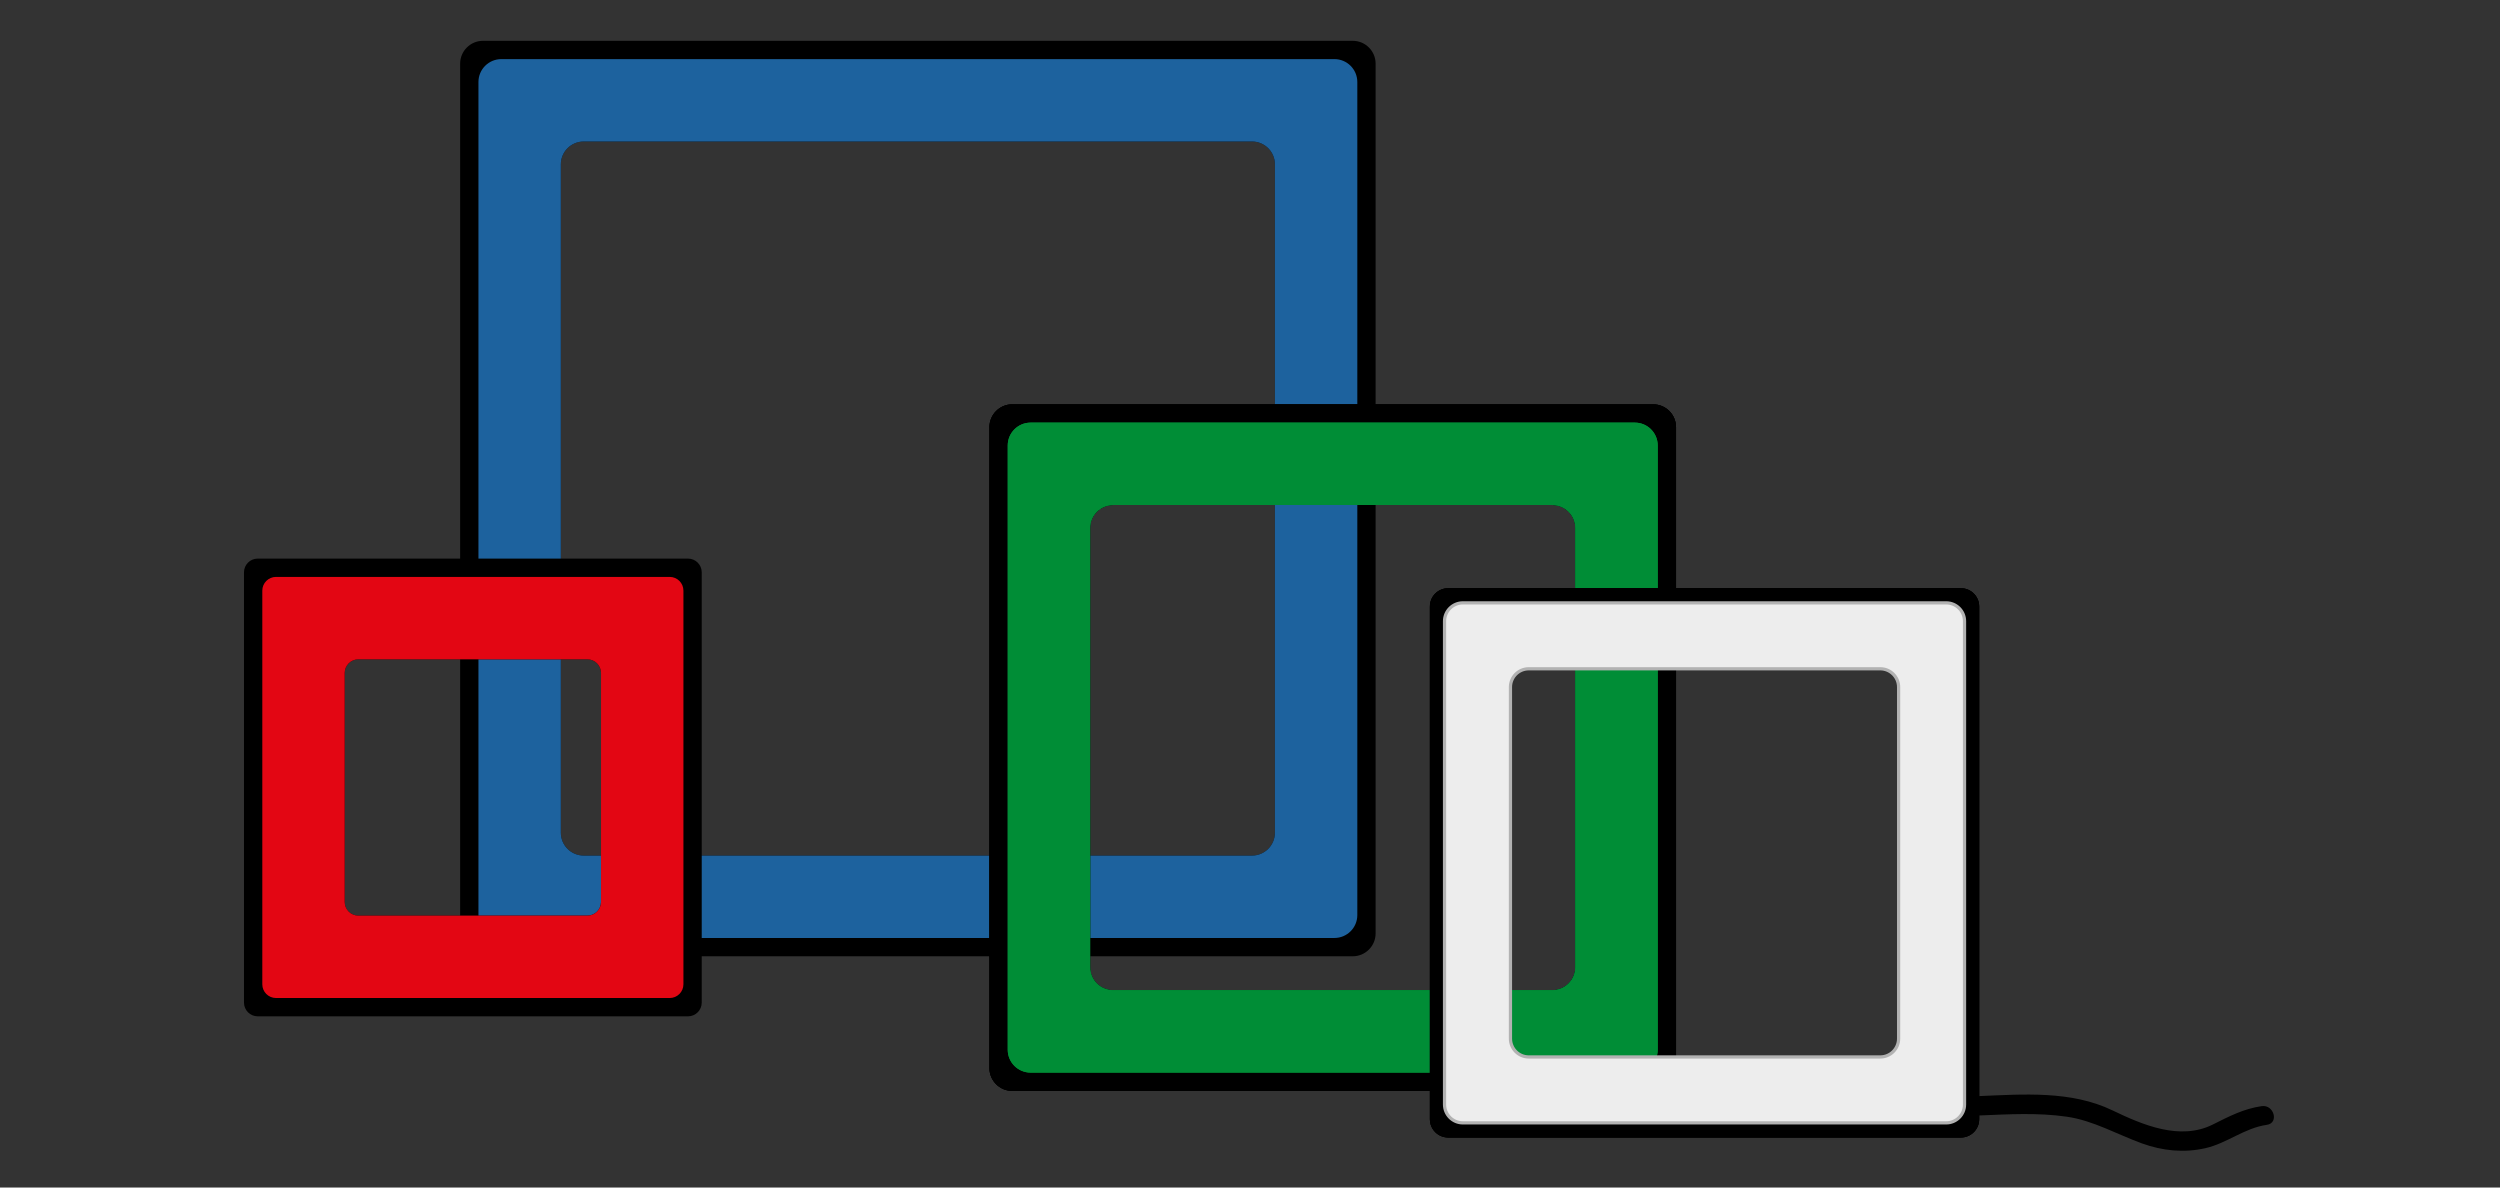 <?xml version="1.0" encoding="utf-8"?>
<!-- Generator: Adobe Illustrator 16.0.0, SVG Export Plug-In . SVG Version: 6.00 Build 0)  -->
<!DOCTYPE svg PUBLIC "-//W3C//DTD SVG 1.1//EN" "http://www.w3.org/Graphics/SVG/1.1/DTD/svg11.dtd">
<svg version="1.1" id="Ebene_1" xmlns:x="http://ns.adobe.com/Extensibility/1.0/" xmlns:i="http://ns.adobe.com/AdobeIllustrator/10.0/" xmlns:graph="http://ns.adobe.com/Graphs/1.0/"
	 xmlns="http://www.w3.org/2000/svg" xmlns:xlink="http://www.w3.org/1999/xlink" xmlns:a="http://ns.adobe.com/AdobeSVGViewerExtensions/3.0/"
	 x="0px" y="0px" width="400px" height="190px" viewBox="0 0 400 190" style="enable-background:new 0 0 400 190;"
	 xml:space="preserve">
<rect x="0" y="0" width="400" height="190" fill="#333333" stroke="none"/>
<g id="FFPQ">
	<g>
		<g>
			<path d="M316.67,178.476c4.685-0.19,9.359-0.477,14.021,0.197c4.229,0.61,8.039,2.825,12.02,4.271
				c3.297,1.194,6.705,1.537,10.122,0.771c3.489-0.782,6.235-3.223,9.869-3.744c1.976-0.282,1.132-3.272-0.823-2.991
				c-2.888,0.413-5.241,1.647-7.819,2.938c-5.26,2.632-11.23,0.065-16.098-2.274c-6.593-3.169-14.218-2.56-21.291-2.271
				C314.676,175.453,314.668,178.558,316.67,178.476L316.67,178.476z"/>
		</g>
	</g>
	<g>
		<path d="M216.437,6.528H77.283c-2.021,0-3.661,1.64-3.661,3.662v139.153c0,2.022,1.641,3.662,3.661,3.662h139.154
			c2.022,0,3.662-1.64,3.662-3.662V10.19C220.099,8.168,218.459,6.528,216.437,6.528z M203.985,133.23
			c0,2.022-1.64,3.661-3.662,3.661H93.396c-2.023,0-3.663-1.639-3.663-3.661V26.303c0-2.023,1.64-3.663,3.663-3.663h106.928
			c2.022,0,3.662,1.64,3.662,3.663L203.985,133.23L203.985,133.23z"/>
		<path style="fill:#1D629E;" d="M213.509,9.458H80.213c-2.022,0-3.662,1.639-3.662,3.662v133.293c0,2.022,1.64,3.663,3.662,3.663
			h133.296c2.021,0,3.661-1.641,3.661-3.663V13.12C217.17,11.097,215.529,9.458,213.509,9.458z M203.985,133.23
			c0,2.022-1.64,3.661-3.662,3.661H93.396c-2.023,0-3.663-1.639-3.663-3.661V26.303c0-2.023,1.64-3.663,3.663-3.663h106.928
			c2.022,0,3.662,1.64,3.662,3.663L203.985,133.23L203.985,133.23z"/>
	</g>
	<g>
		<path d="M264.505,64.69H161.969c-2.023,0-3.663,1.64-3.663,3.662v102.533c0,2.022,1.64,3.662,3.663,3.662h102.535
			c2.022,0,3.661-1.64,3.661-3.662V68.353C268.166,66.33,266.527,64.69,264.505,64.69z M252.054,154.773
			c0,2.021-1.641,3.66-3.662,3.66h-70.312c-2.022,0-3.662-1.64-3.662-3.66v-70.31c0-2.021,1.64-3.662,3.662-3.662h70.312
			c2.021,0,3.662,1.641,3.662,3.662V154.773z"/>
		<path d="M264.505,64.69H161.969c-2.023,0-3.663,1.64-3.663,3.662v102.533c0,2.022,1.64,3.662,3.663,3.662h102.535
			c2.022,0,3.661-1.64,3.661-3.662V68.353C268.166,66.33,266.527,64.69,264.505,64.69z M252.054,154.773
			c0,2.021-1.641,3.66-3.662,3.66h-70.312c-2.022,0-3.662-1.64-3.662-3.66v-70.31c0-2.021,1.64-3.662,3.662-3.662h70.312
			c2.021,0,3.662,1.641,3.662,3.662V154.773z"/>
		<path style="fill:#008D36;" d="M261.574,67.62h-96.676c-2.021,0-3.662,1.639-3.662,3.661v96.674c0,2.022,1.641,3.662,3.662,3.662
			h96.676c2.021,0,3.662-1.64,3.662-3.662V71.281C265.236,69.259,263.596,67.62,261.574,67.62z M252.054,154.772
			c0,2.021-1.642,3.661-3.664,3.661h-70.31c-2.022,0-3.662-1.64-3.662-3.661V84.464c0-2.021,1.64-3.662,3.662-3.662h70.31
			c2.022,0,3.664,1.64,3.664,3.662V154.772L252.054,154.772z"/>
		<path d="M264.505,64.69H161.969c-2.023,0-3.663,1.64-3.663,3.662v102.533c0,2.022,1.64,3.662,3.663,3.662h102.535
			c2.022,0,3.661-1.64,3.661-3.662V68.353C268.166,66.33,266.527,64.69,264.505,64.69z M252.054,154.773
			c0,2.021-1.641,3.66-3.662,3.66h-70.312c-2.022,0-3.662-1.64-3.662-3.66v-70.31c0-2.021,1.64-3.662,3.662-3.662h70.312
			c2.021,0,3.662,1.641,3.662,3.662V154.773z"/>
		<path style="fill:#008D36;" d="M261.574,67.62h-96.676c-2.021,0-3.662,1.639-3.662,3.661v96.674c0,2.022,1.641,3.662,3.662,3.662
			h96.676c2.021,0,3.662-1.64,3.662-3.662V71.281C265.236,69.259,263.596,67.62,261.574,67.62z M252.054,154.772
			c0,2.021-1.642,3.661-3.664,3.661h-70.31c-2.022,0-3.662-1.64-3.662-3.661V84.464c0-2.021,1.64-3.662,3.662-3.662h70.31
			c2.022,0,3.664,1.64,3.664,3.662V154.772L252.054,154.772z"/>
		<path style="fill:#008D36;" d="M261.574,67.62h-96.676c-2.021,0-3.662,1.639-3.662,3.661v96.674c0,2.022,1.641,3.662,3.662,3.662
			h96.676c2.021,0,3.662-1.64,3.662-3.662V71.281C265.236,69.259,263.596,67.62,261.574,67.62z M252.054,154.772
			c0,2.021-1.642,3.661-3.664,3.661h-70.31c-2.022,0-3.662-1.64-3.662-3.661V84.464c0-2.021,1.64-3.662,3.662-3.662h70.31
			c2.022,0,3.664,1.64,3.664,3.662V154.772L252.054,154.772z"/>
	</g>
	<g>
		<path d="M110.08,89.375H41.235c-1.213,0-2.197,0.984-2.197,2.197v68.844c0,1.214,0.983,2.198,2.197,2.198h68.844
			c1.213,0,2.198-0.984,2.198-2.198V91.572C112.277,90.359,111.293,89.375,110.08,89.375z M96.165,144.303
			c0,1.215-0.982,2.198-2.198,2.198H57.348c-1.214,0-2.198-0.983-2.198-2.198v-36.618c0-1.213,0.983-2.196,2.198-2.196h36.618
			c1.215,0,2.198,0.983,2.198,2.196V144.303L96.165,144.303z"/>
		<path style="fill:#E30613;" d="M107.15,92.305H44.166c-1.215,0-2.198,0.983-2.198,2.197v62.985c0,1.214,0.983,2.196,2.198,2.196
			h62.985c1.213,0,2.197-0.982,2.197-2.196V94.501C109.347,93.288,108.364,92.305,107.15,92.305z M96.165,144.303
			c0,1.215-0.982,2.198-2.198,2.198H57.348c-1.214,0-2.198-0.983-2.198-2.198v-36.618c0-1.213,0.983-2.196,2.198-2.196h36.618
			c1.215,0,2.198,0.983,2.198,2.196V144.303L96.165,144.303z"/>
	</g>
	<g>
		<path d="M313.738,94.114h-82.025c-1.618,0-2.931,1.312-2.931,2.931v82.026c0,1.618,1.313,2.93,2.931,2.93h82.025
			c1.618,0,2.932-1.312,2.932-2.93V97.045C316.67,95.426,315.356,94.114,313.738,94.114z M303.777,166.181
			c0,1.618-1.311,2.931-2.929,2.931h-56.247c-1.617,0-2.929-1.313-2.929-2.931v-56.247c0-1.616,1.312-2.929,2.929-2.929h56.247
			c1.618,0,2.929,1.313,2.929,2.929V166.181z"/>
		<path d="M313.738,94.114h-82.025c-1.618,0-2.931,1.312-2.931,2.931v82.026c0,1.618,1.313,2.93,2.931,2.93h82.025
			c1.618,0,2.932-1.312,2.932-2.93V97.045C316.67,95.426,315.356,94.114,313.738,94.114z M303.777,166.181
			c0,1.618-1.311,2.931-2.929,2.931h-56.247c-1.617,0-2.929-1.313-2.929-2.931v-56.247c0-1.616,1.312-2.929,2.929-2.929h56.247
			c1.618,0,2.929,1.313,2.929,2.929V166.181z"/>
		<path style="fill:#008D36;" d="M311.394,96.458h-77.338c-1.618,0-2.93,1.312-2.93,2.929v77.34c0,1.618,1.312,2.932,2.93,2.932
			h77.338c1.619,0,2.932-1.313,2.932-2.932v-77.34C314.325,97.77,313.013,96.458,311.394,96.458z M303.777,166.181
			c0,1.617-1.312,2.931-2.929,2.931h-56.247c-1.617,0-2.929-1.313-2.929-2.931v-56.247c0-1.616,1.312-2.929,2.929-2.929h56.247
			c1.617,0,2.929,1.313,2.929,2.929V166.181z"/>
		<path d="M313.738,94.114h-82.025c-1.618,0-2.931,1.312-2.931,2.931v82.026c0,1.618,1.313,2.93,2.931,2.93h82.025
			c1.618,0,2.932-1.312,2.932-2.93V97.045C316.67,95.426,315.356,94.114,313.738,94.114z M303.777,166.181
			c0,1.618-1.311,2.931-2.929,2.931h-56.247c-1.617,0-2.929-1.313-2.929-2.931v-56.247c0-1.616,1.312-2.929,2.929-2.929h56.247
			c1.618,0,2.929,1.313,2.929,2.929V166.181z"/>
		<path style="fill:#008D36;" d="M311.394,96.458h-77.338c-1.618,0-2.93,1.312-2.93,2.929v77.34c0,1.618,1.312,2.932,2.93,2.932
			h77.338c1.619,0,2.932-1.313,2.932-2.932v-77.34C314.325,97.77,313.013,96.458,311.394,96.458z M303.777,166.181
			c0,1.617-1.312,2.931-2.929,2.931h-56.247c-1.617,0-2.929-1.313-2.929-2.931v-56.247c0-1.616,1.312-2.929,2.929-2.929h56.247
			c1.617,0,2.929,1.313,2.929,2.929V166.181z"/>
		<path style="fill:#EDEDED;stroke:#B2B2B2;stroke-width:0.517;stroke-miterlimit:10;" d="M311.394,96.458h-77.338
			c-1.618,0-2.93,1.312-2.93,2.929v77.34c0,1.618,1.312,2.932,2.93,2.932h77.338c1.619,0,2.932-1.313,2.932-2.932v-77.34
			C314.325,97.77,313.013,96.458,311.394,96.458z M303.777,166.181c0,1.617-1.312,2.931-2.929,2.931h-56.247
			c-1.617,0-2.929-1.313-2.929-2.931v-56.247c0-1.616,1.312-2.929,2.929-2.929h56.247c1.617,0,2.929,1.313,2.929,2.929V166.181z"/>
	</g>
</g>
</svg>

